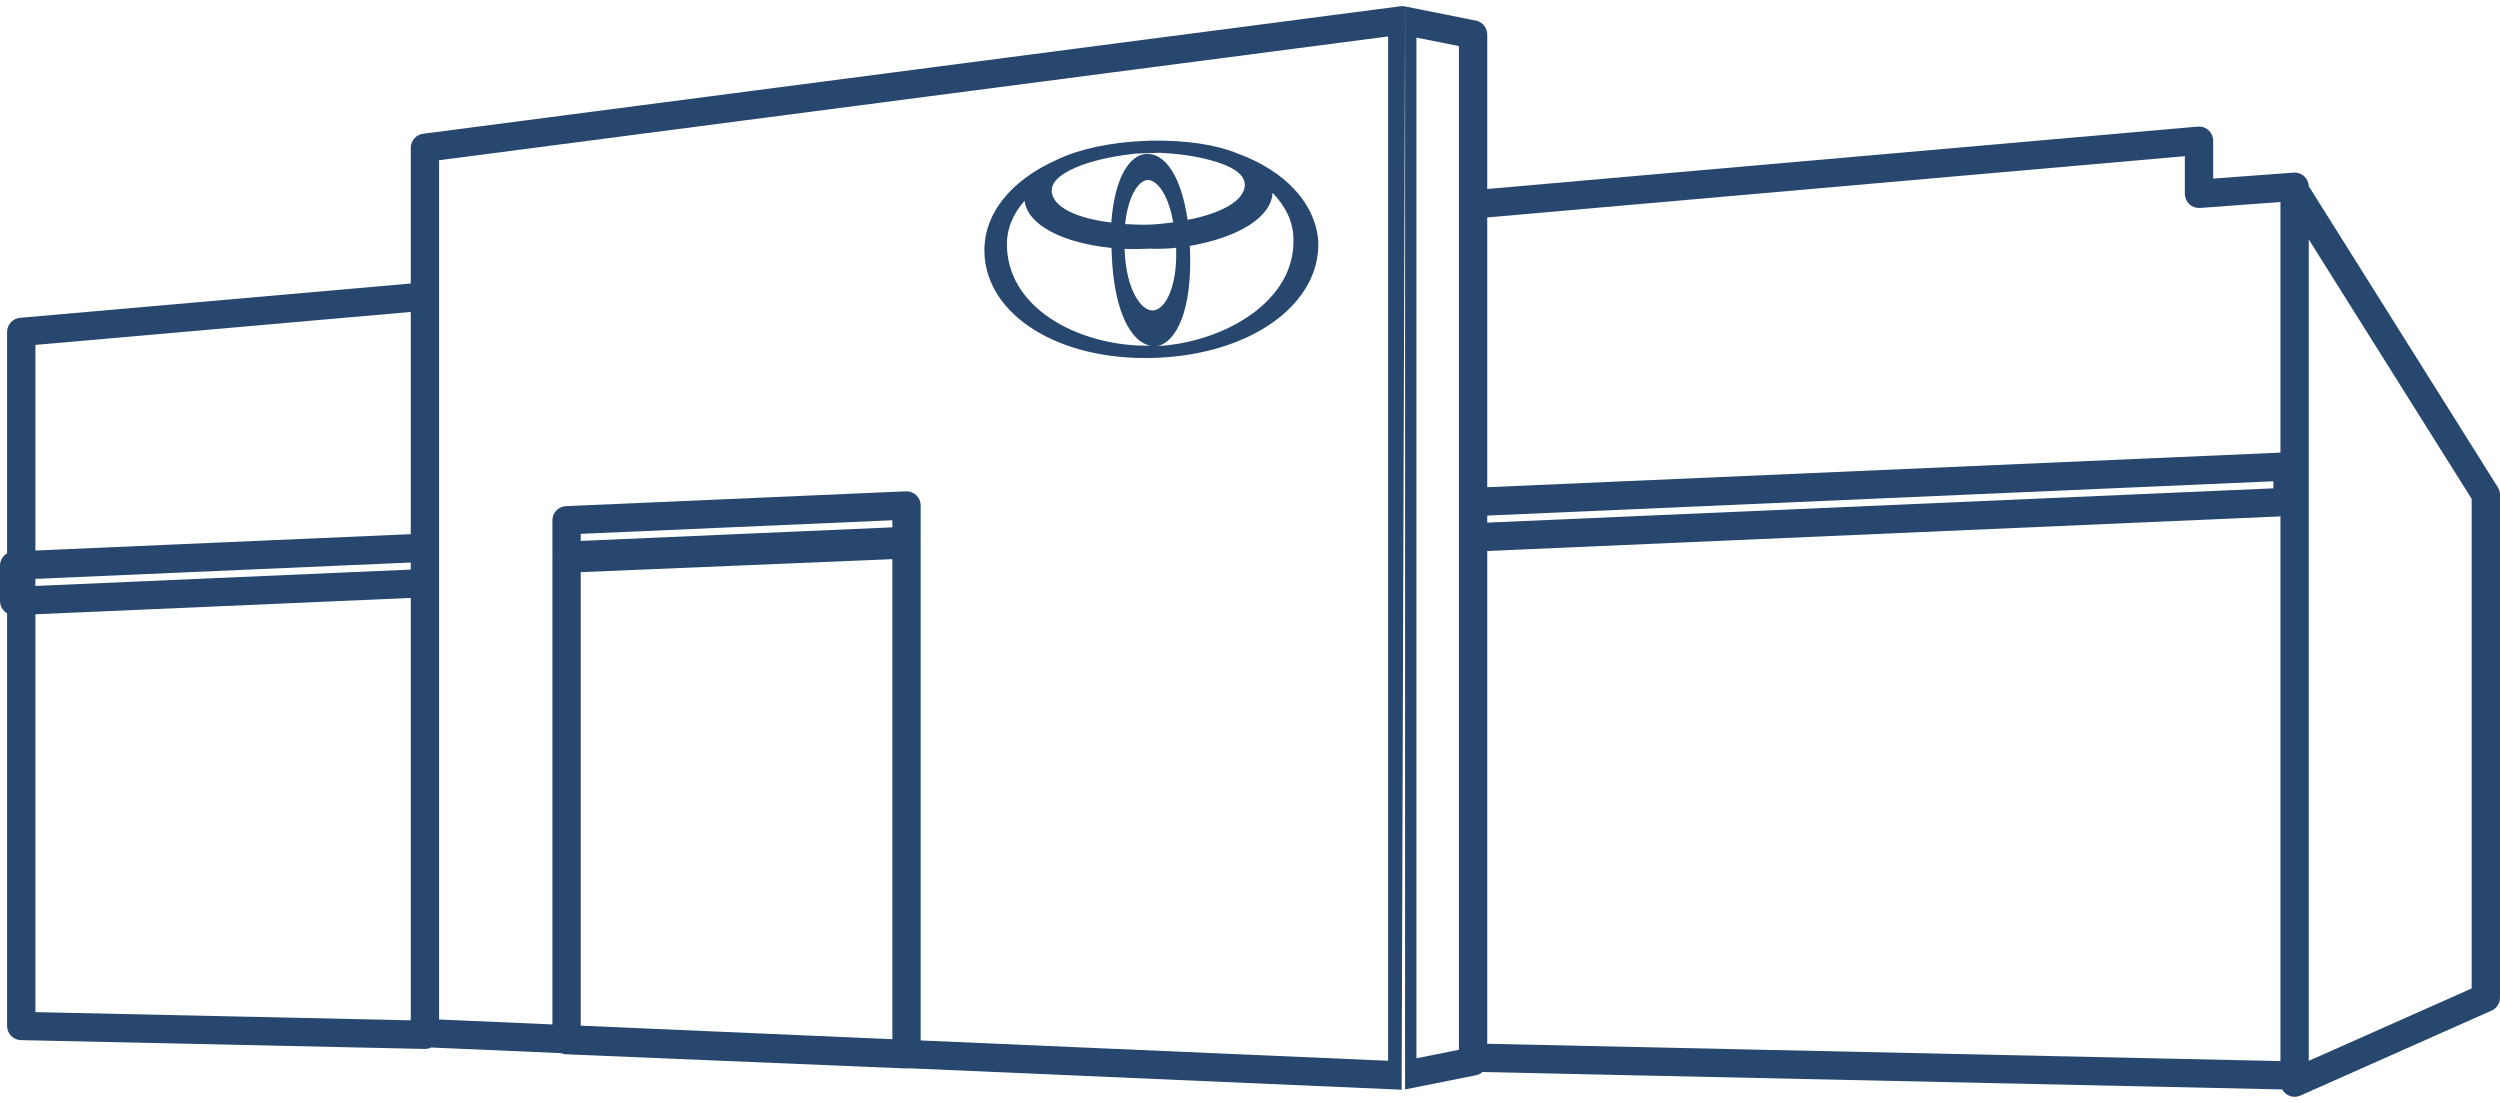 <svg width="170" height="75" viewBox="0 0 170 75" fill="none" xmlns="http://www.w3.org/2000/svg">
<path d="M84.151 10.435C82.68 9.831 80.658 9.528 78.274 9.564L77.994 9.574C75.471 9.662 73.337 10.158 71.865 10.864C68.688 12.284 66.851 14.594 66.942 17.209C67.089 21.414 71.969 24.564 78.556 24.334C85.096 24.105 89.793 20.668 89.645 16.417C89.462 13.851 87.42 11.63 84.151 10.435ZM84.645 12.522C84.685 13.69 82.891 14.548 80.754 14.95C80.321 11.925 79.192 10.421 77.978 10.463C76.81 10.504 75.79 12.083 75.569 15.131C73.409 14.879 71.559 14.149 71.519 12.981C71.494 12.28 72.315 11.69 73.562 11.226C74.716 10.811 75.971 10.58 77.276 10.441C77.416 10.436 77.556 10.431 77.696 10.427L77.743 10.425C77.837 10.422 77.883 10.42 77.976 10.417C78.023 10.415 78.117 10.412 78.163 10.41L78.21 10.409C78.257 10.407 78.35 10.404 78.397 10.402L78.444 10.4C78.491 10.399 78.537 10.397 78.584 10.396L78.63 10.394C78.677 10.392 78.771 10.389 78.817 10.387C79.989 10.44 81.163 10.586 82.249 10.876C83.711 11.245 84.62 11.822 84.645 12.522ZM79.978 16.848C80.074 19.604 79.191 21.084 78.397 21.112C77.603 21.14 76.571 19.726 76.475 16.97L76.473 16.924C77.035 16.951 77.596 16.931 78.203 16.91C78.859 16.934 79.419 16.914 79.978 16.848ZM78.146 15.275C77.632 15.293 77.07 15.266 76.508 15.239C76.718 13.22 77.479 12.258 78.04 12.239C78.6 12.219 79.426 13.079 79.778 15.124C79.266 15.189 78.707 15.255 78.146 15.275ZM68.471 16.782C68.43 15.614 68.861 14.57 69.671 13.653C69.868 15.283 72.203 16.511 75.583 16.861L75.596 17.235C75.737 21.299 76.977 23.313 78.247 23.503C73.761 23.613 68.626 21.22 68.471 16.782ZM78.715 23.533C79.968 23.256 81.064 21.16 80.923 17.096C80.918 16.955 80.913 16.815 80.909 16.722C84.257 16.137 86.453 14.751 86.536 13.111C87.361 13.971 87.911 14.981 87.952 16.148C88.152 20.538 83.15 23.285 78.715 23.533Z" fill="#28476F"/>
<path fill-rule="evenodd" clip-rule="evenodd" d="M95.546 0.437C95.483 0.424 95.418 0.418 95.353 0.418C95.312 0.418 95.27 0.421 95.229 0.426L28.771 9.095C28.291 9.157 27.932 9.566 27.932 10.05V19.278L1.361 21.611C0.863 21.655 0.482 22.072 0.482 22.571V37.629C0.193 37.796 0 38.108 0 38.463V40.871C0 41.134 0.107 41.385 0.297 41.567C0.353 41.621 0.415 41.667 0.482 41.705V69.766C0.482 70.29 0.9 70.718 1.424 70.729L28.874 71.328C29.029 71.331 29.181 71.297 29.318 71.231L38.145 71.614C38.251 71.66 38.366 71.687 38.487 71.692L61.603 72.655C61.67 72.658 61.736 72.654 61.802 72.643L95.308 74.1C95.309 74.1 95.311 74.1 95.312 74.1M94.391 72.132V2.478L29.858 10.895V69.326L37.564 69.661V37.982C37.564 37.949 37.565 37.917 37.569 37.885C37.565 37.853 37.564 37.821 37.564 37.788V35.38C37.564 34.865 37.97 34.441 38.485 34.418L61.601 33.41C61.864 33.398 62.119 33.495 62.309 33.676C62.499 33.858 62.606 34.109 62.606 34.372V36.78C62.606 36.821 62.604 36.86 62.599 36.9C62.604 36.939 62.606 36.979 62.606 37.019V70.75L94.391 72.132ZM27.932 69.381V40.659L2.408 41.772V68.824L27.932 69.381ZM27.932 38.731V38.251L2.408 39.364V39.844L27.932 38.731ZM27.932 36.323V21.212L2.408 23.453V37.436L27.932 36.323ZM60.68 70.666L39.49 69.745V38.906L60.68 38.023V70.666ZM39.49 36.302V36.782L60.68 35.858V35.378L39.49 36.302Z" fill="#28476F"/>
<path fill-rule="evenodd" clip-rule="evenodd" d="M95.544 74.082L100.359 73.119C100.53 73.085 100.683 73.006 100.807 72.897L155.19 74.082C155.265 74.22 155.374 74.339 155.509 74.427C155.783 74.604 156.127 74.632 156.425 74.499L169.428 68.72C169.776 68.566 170 68.221 170 67.84V33.647C170 33.466 169.949 33.289 169.853 33.135L156.996 12.661C156.986 12.407 156.876 12.166 156.689 11.993C156.493 11.81 156.23 11.718 155.963 11.738L150.496 12.143V9.568C150.496 9.298 150.382 9.04 150.183 8.858C149.984 8.675 149.717 8.585 149.448 8.609L101.133 12.851V2.344C101.133 1.885 100.809 1.49 100.359 1.4L95.546 0.437M96.317 2.556V71.963L99.207 71.385V3.134L96.317 2.556ZM101.133 33.13V14.785L148.569 10.62V13.18C148.569 13.448 148.681 13.704 148.877 13.886C149.073 14.068 149.337 14.16 149.604 14.141L155.071 13.736V30.778L101.133 33.13ZM101.133 35.538V35.059L154.589 32.727V33.207L101.133 35.538ZM101.133 70.977V37.467L155.071 35.114V72.153L101.133 70.977ZM156.997 16.284V72.137L168.074 67.214V33.925L156.997 16.284Z" fill="#28476F"/>
<path d="M95.544 74.082L95.543 74.082L95.544 74.082Z" fill="#28476F"/>
</svg>
